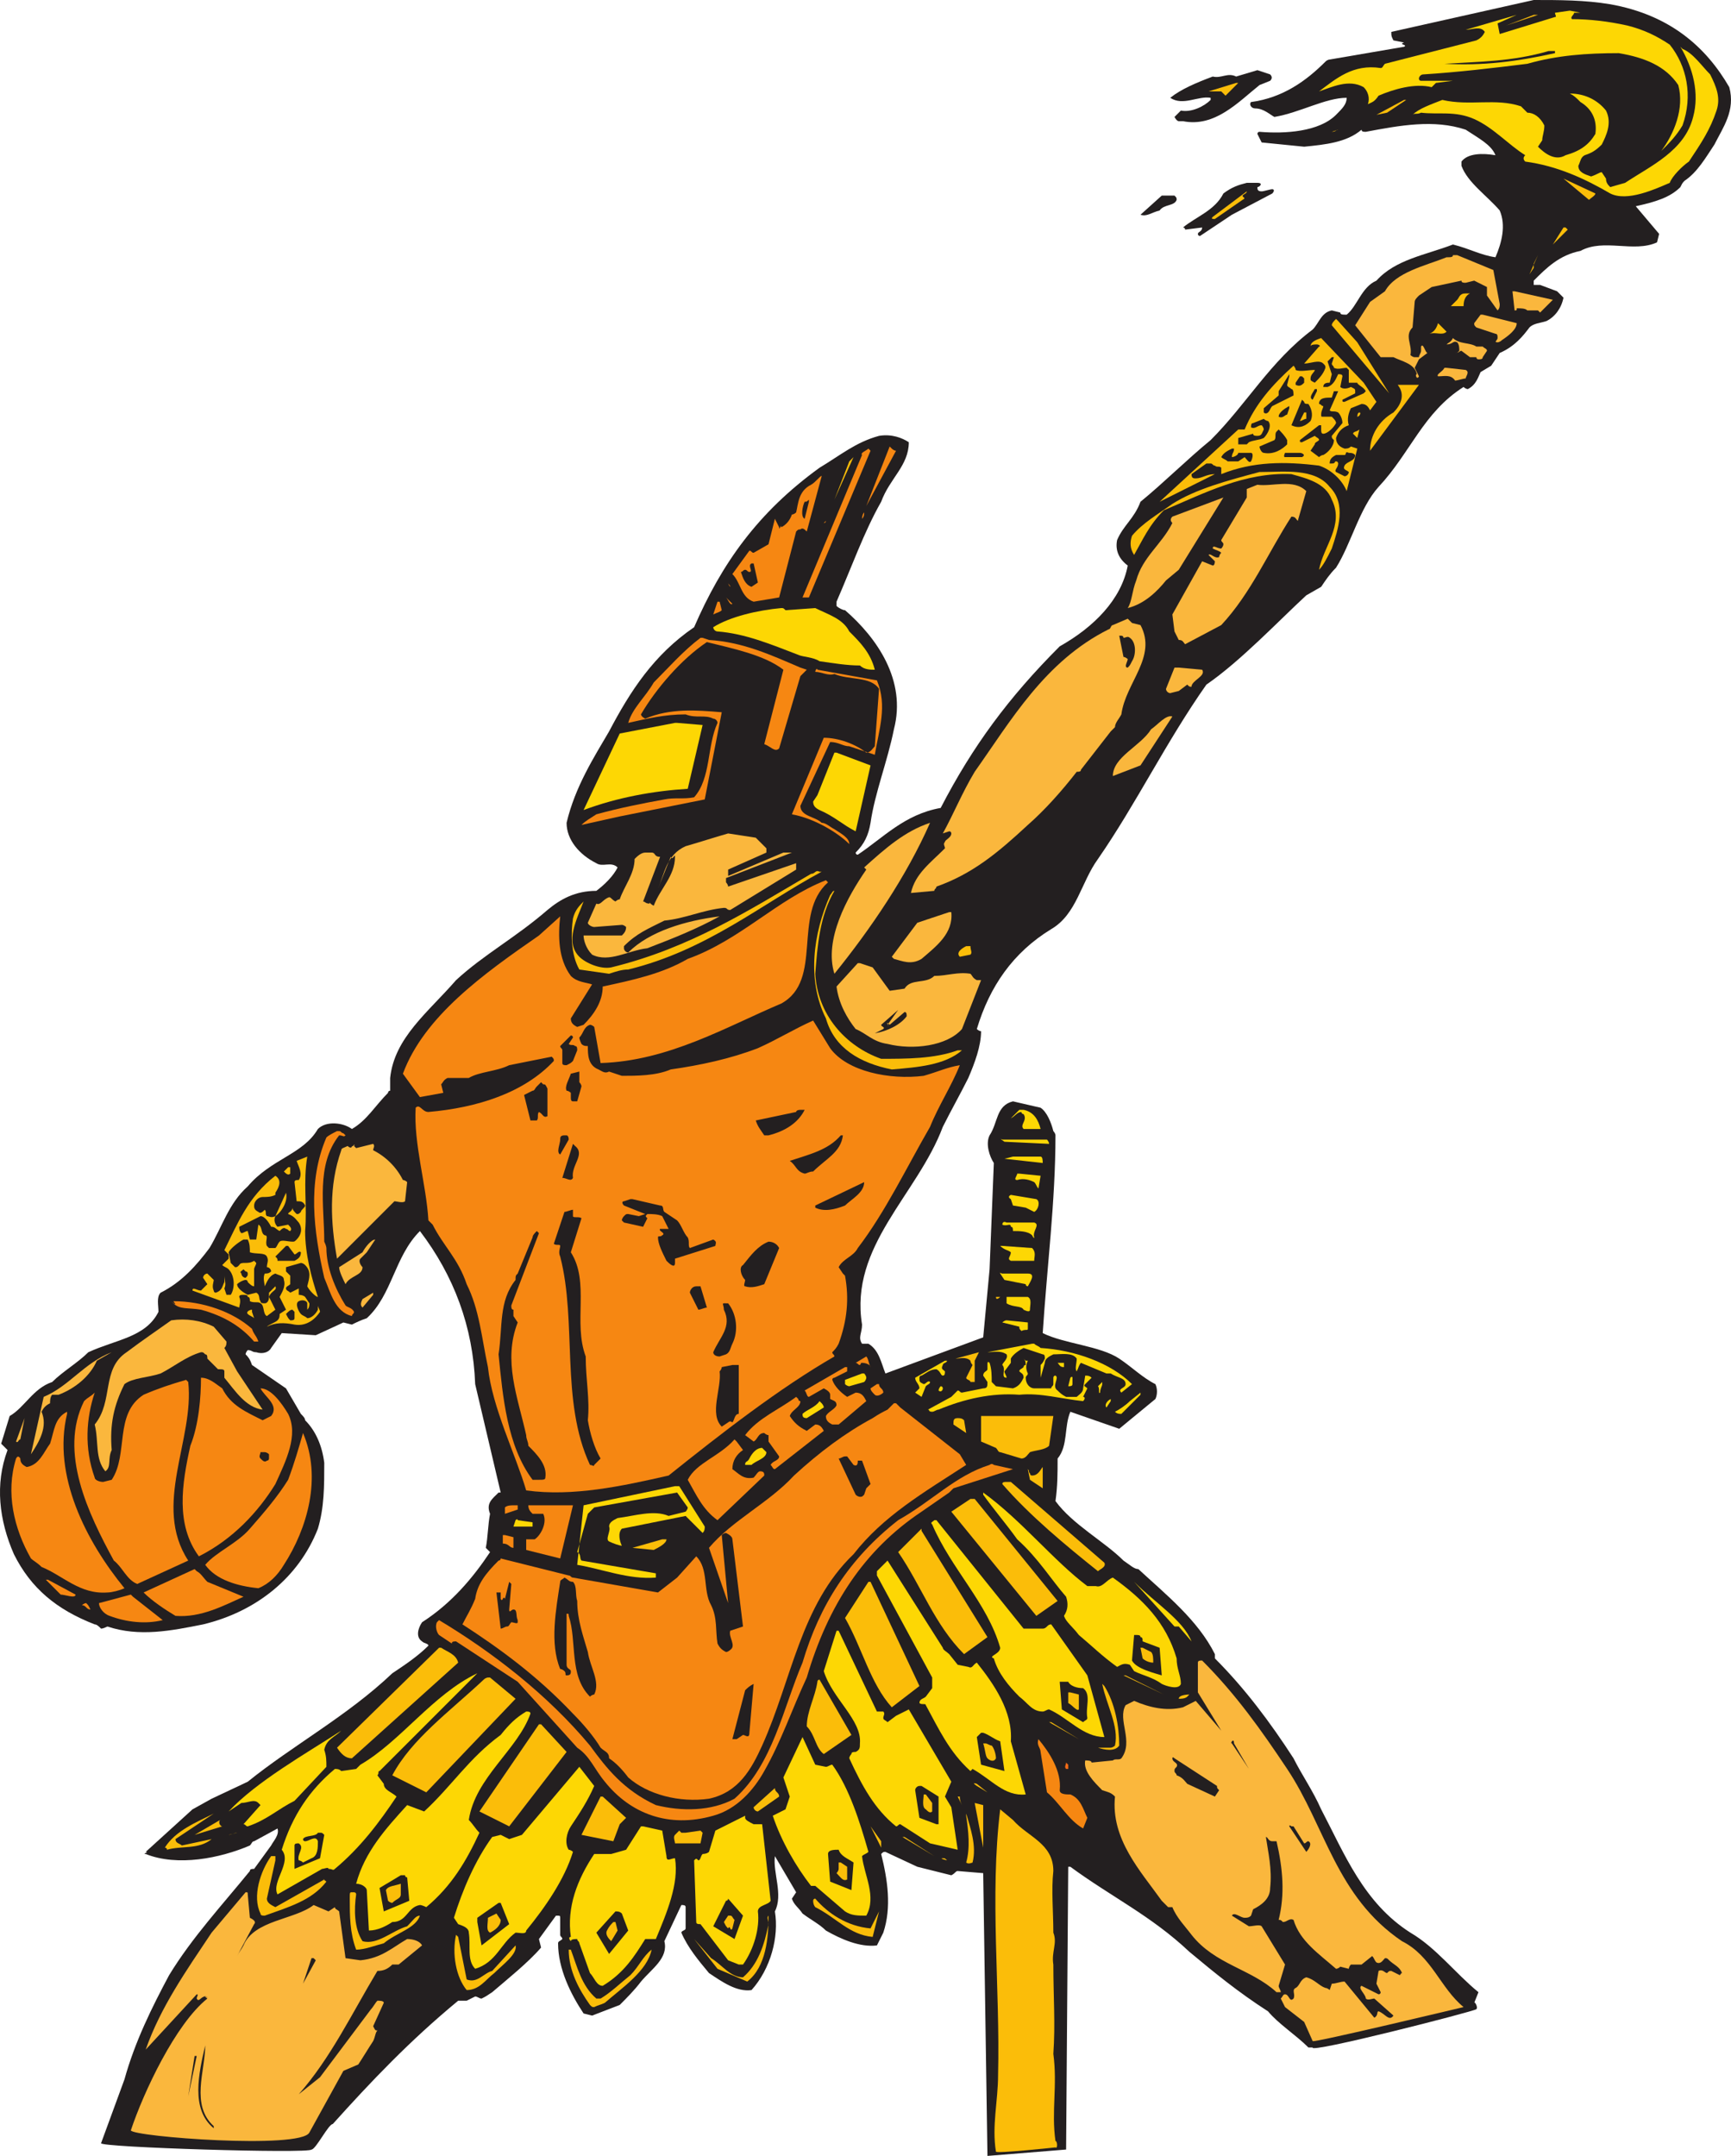 <svg xmlns="http://www.w3.org/2000/svg" width="610.773" height="760.5"><path fill="#231f20" fill-rule="evenodd" d="M137.665 380.25c1.5-14.25 13.5-23.25 23.25-34.5 9.75-9 21-15 32.25-24.75 4.5-3.75 9.75-6.75 17.25-6.75 3-2.25 6-5.25 7.5-8.25-2.25-2.25-5.25 0-7.5-1.5-6-3-10.5-8.25-10.5-14.25 3-12.75 9.75-23.25 15-32.25 7.5-14.25 15.75-27 30-36.75 9.75-22.5 22.5-40.5 44.25-56.25 7.5-4.5 12.75-9 21-11.25 4.5-.75 8.25.75 10.5 2.25 0 8.25-6.75 12.75-9.75 21-6 10.5-10.5 23.25-15.75 35.25v1.5c.75.75 2.25 1.5 3 1.5 11.25 9.75 21.75 24.75 17.25 42-2.25 11.25-6.75 22.5-8.25 33-.75 4.5-2.25 7.5-5.25 10.5 0 0 0 .75.75.75 9-6 16.5-14.25 29.25-16.5 11.25-21.75 24-39 42-57 12-6.75 21.75-16.5 24-28.5-3-2.25-4.5-5.25-3.75-9 2.25-5.25 6-7.5 8.25-13.5 8.25-6.75 16.5-15 24.75-21.75 12.75-12.75 21-27.75 36-39 2.25-2.25 3-6 6.75-6.75l3 .75c0 .75.75.75 2.25.75 3.75-3 5.25-9.75 10.5-12 6.75-7.5 17.25-9 27-12.75 6 1.5 9.75 3.75 15 4.5 2.25-5.25 3.75-11.25 1.5-16.5-4.5-5.25-11.25-9.75-13.5-15.75V57c2.25-3 7.5-3 12-2.25-1.5-3.75-6-6-10.5-9-11.25-3.75-23.25-1.5-35.25.75-.75 0-1.5 0-1.5-.75-5.25 4.5-12.75 5.25-20.25 6l-15-1.5-1.5-3s0-.75.75-.75c9 .75 21 0 27-6 2.25-2.25 3.75-3.75 3.75-6-7.5 0-16.5 5.25-25.5 6.75-1.5-.75-3.75-3-6.75-3-1.5 0-2.25-1.5-1.5-2.25 11.25-1.5 19.5-7.5 26.25-14.25.75-.75 1.5-.75 1.5-.75l26.25-4.5c1.5-.75-2.25-.75 0-1.5l-3.75-.75c-.75-1.5-.75-1.5-.75-3L541.165 0c9 0 18 0 27 1.5 21 3.75 33.75 15 42 29.25 2.25 8.25-2.25 14.25-5.25 20.25-3 4.5-6 9.75-10.5 12.75-.75.75-.75.75-1.5 2.25-3.75 3.75-9 5.25-15.75 6.75l8.25 9.75-.75 3c-8.25 3.75-18.75-1.5-27 3-7.5 1.5-12 6-16.5 10.5v1.5h2.25l6 2.25 2.25 2.25c-.75 3.75-3 6.75-6 8.25-2.25.75-4.5.75-6 2.25-2.25 3-5.25 6.75-10.5 9l-3 4.5-3.75 2.25c-.75 1.5-1.5 4.5-4.5 6 0 0-.75 0-1.5-.75-14.25 9-18.75 23.25-30 35.25-6.75 7.5-9.75 20.25-15 28.5-2.25 2.25-3.75 4.5-5.25 6.75l-5.25 3c-9.75 9-23.25 23.25-35.25 31.5-14.25 20.25-24.75 42-38.25 61.5-6 8.25-7.5 19.5-16.5 24.75-13.5 8.25-21.75 20.25-26.25 35.25 0 0 .75.75 1.5.75 0 5.25-2.25 11.25-4.5 16.5h-204m204 0c-3 6-6 11.25-9 17.25-9 24-33 42-28.5 69.75 0 3-1.5 4.5 0 6.75h2.25c3.75 2.25 4.5 6.75 6 10.5l34.5-12.75 2.25-24 1.5-37.5c-1.5-2.25-3-6.75-1.5-9.75 3-4.5 2.25-10.5 8.25-12l9.75 2.25c2.25 1.5 3.75 5.25 4.5 8.25 0 0 .75.75.75 1.5 0 23.25-3 46.5-4.5 69.75 7.5 3.75 20.25 4.5 27 9 4.5 3 8.25 6.75 12.75 9 .75 1.5.75 3.75 0 5.25l-12.75 10.5-17.25-6c-2.25 5.25-.75 12-4.5 16.5 0 5.25 0 9.75-.75 15 6 8.25 17.25 14.25 24 21 2.25 1.5 3.75 3 5.25 3 9.75 9 21 18 27 30v1.5c10.5 10.5 19.5 22.5 27.75 35.25 3 6 6.75 11.25 9.75 18 8.25 15.75 15 33 31.5 43.5 9 5.25 15.75 14.25 24 21l-1.5 3.75c0-.75 1.5 1.5.75 2.25s-59.25 15.75-57.75 13.5h-1.5c-4.5-4.5-10.5-8.25-14.25-12.75-10.5-6.75-18.75-13.5-27.75-21-13.5-12.75-27.75-19.5-42-30h-.75l-.75 99.75-27.75 2.25-1.5-99.75-9-.75c-.75 0-.75.75-2.25 1.5l-12-3-11.25-5.25c-.75 0-.75 0-1.5.75 2.25 9 3.75 18.75.75 27.75l-2.25 4.5c-6 .75-12.75-2.25-18-5.25-2.25-2.25-5.25-3.75-8.25-6-1.5-2.25-3-3-3.75-5.25l1.5-2.25-7.5-12.75c-.75 6 3 13.5 0 19.5 1.5 9-1.5 20.25-8.25 27.75-5.25.75-10.5-3-15-6-3.75-4.5-7.5-9-9.75-14.25 0-.75 1.5-.75 1.5-1.5v-7.5c0-.75-.75-.75-1.5-.75l-6 12.75c1.5 6-4.5 9.75-8.25 14.25-2.25 3-5.25 6-7.5 8.25l-9.75 3.75-3-.75c-4.5-6.75-9-15.75-9-24.75 0-.75.75-.75 1.5-1.5 0-.75-.75-.75-.75-1.5v-6c0-.75 0-.75-1.5-.75l-6 8.25.75 3c-4.5 5.25-12 11.25-17.25 15.75-2.25 1.5-2.25 1.5-3.75 2.25-.75 0-1.5-.75-2.25-.75l-3 1.5h-3c-17.25 14.25-30.75 28.5-44.25 43.5-1.5 0-6 9-7.5 9-.75 1.5-75-.75-74.25-2.25l8.25-22.5c3.75-13.5 9.75-25.5 15.75-36.75 8.25-13.5 18.75-24.75 28.5-36.75 0-.75.75-.75 1.5-.75l6-8.25c.75-1.5 3-3.75 2.25-6l-8.25 4.5c-.75 0-.75.75-1.5 1.5-10.5 4.5-25.5 7.5-36.75 3-1.5 0 1.5-.75 0-.75l16.5-15 6.75-3.75 12.75-6c15.75-12.75 35.25-23.25 51-38.25 4.5-3 9-6 12.75-9.75 0-.75-1.5-.75-2.25-1.5-2.25-1.5-1.5-4.5 0-6.75 10.5-6.75 18-15.75 24-24.75l-1.5-1.5c.75-3.75.75-8.25 1.5-12-1.5-3.75.75-5.25 3-7.5h.75l-9-38.25c-.75-20.25-7.5-38.25-19.5-54-9 9-9.75 22.5-18.75 30.75-2.25.75-3.75 1.5-5.25 2.25l-3-.75-9.75 4.5-12-.75-3.75 5.25c-.75 1.5-3 2.25-5.25 1.5-1.5 0-1.5-.75-3-.75 0 0-.75.75-.75 1.5.75.75 1.5 1.5 2.25 3.75l12 8.25 5.25 9c.75.75 1.5 1.5 1.5 2.25 3.75 3.75 6 9 6.75 15 0 8.25 0 15.75-2.25 23.25-6.75 17.25-21.75 29.25-40.5 33.75-11.25 2.25-22.5 4.5-33.75.75 0 0-1.5.75-2.25.75-.75-.75-1.5-1.5-2.25-1.5-13.5-5.25-22.5-12.75-28.5-24.75-5.25-12-6.75-24.75-2.25-36.75l-2.25-2.25 3-9.75c5.25-3 8.25-9.75 15-12 3.75-3.75 9-6.75 12.75-10.5 9.75-4.5 20.25-5.25 24.75-14.25 0-2.25-.75-5.25.75-6.75 7.5-3.75 12.75-9.75 17.25-15.75 4.5-7.5 6.75-15.75 13.5-21.75 8.25-9.75 19.5-11.25 24.75-20.25 3-3 9-2.25 12 0 5.25-3 8.25-8.25 12.75-12.75 0-.75.75-.75.75-.75v-4.5h204"/><path fill="#fab73d" fill-rule="evenodd" d="M516.415 708c-8.25-6.75-11.25-18-21.75-23.25-23.25-15.75-27-40.5-40.5-60.75-9-13.5-18-26.25-30-38.25-.75 0-1.5 0-1.5.75V597l8.25 13.5-9-10.5-4.5 2.25c-6 1.5-12 0-17.25-2.25l-3 1.5c-3 5.25 3 12.75-1.5 18.75-.75.75-2.25 0-3 .75l-7.5.75c0-.75-1.5-.75-2.25-.75-.75 3.75 3 7.5 6 10.5 2.25.75 3 .75 4.5 2.25-1.5 15 9 26.25 16.5 36.75l2.25 2.25h1.5c1.5 3.75 4.5 6.75 6.75 9.75 8.25 10.5 21 12 30 20.25h1.5c0-.75-.75-1.5-.75-2.25l2.25-7.5-8.25-13.5c-.75-.75-3 0-4.5 0l-6-3.75c.75-1.5 3 .75 4.5.75.75 0 1.5 0 2.25-.75l.75-2.25c3-1.5 6-3.75 6-7.5.75-6.75-.75-12.75-1.5-18 .75 0 .75 1.5 2.25 1.5h1.5c2.25 9.75 3 18.75.75 27.75.75 0 .75 0 1.5.75 1.5 0 2.25-1.5 3.75-.75 2.25 7.5 9 12 15 17.25 0 0 .75 0 1.5-.75l3 .75s0-.75.75-1.5h3.75l3.75-3c.75.75.75 1.5 1.5 2.25 1.5.75 2.25-.75 3-1.5.75 0 .75 0 1.5.75 1.5 1.5 3.75 2.25 4.5 4.5-1.5 2.25 1.5-2.25-.75.75l-3-1.5c-.75 0-.75 0-1.5.75-.75 0-1.5-1.5-3-.75l-.75 4.5 1.5 3s0 .75-.75.75l-6-3c-1.5.75 1.5 3 1.5 4.5.75.75 2.25 0 3 0l6.75 6c-1.5 2.25-3-.75-5.25-1.5-.75 0 0 1.5-1.5 2.25l-10.5-12.75c-1.5 0-3 .75-4.5.75l-.75 2.25s-.75-.75-1.5-.75c-2.25-.75-3.75-3-6.75-3.75-2.25.75-2.25 3-3.75 3.75s0 2.25-.75 3.75c-1.5 1.5-1.5-1.5-3-1.5-.75 0-.75.75-1.5 1.5l1.5 3 6.75 5.25 3 6.75c0 .75 53.25-12 53.25-12m-470.25 43.5c.75 2.25 60 6.75 63 .75l12-21.75 5.25-2.25c1.5-2.25 3.75-6 5.25-8.25.75-1.5.75-3 1.5-3.75-.75 0-.75 0-1.5-1.5l3.75-8.25c0-.75-1.5-.75-2.25-.75-.75.75-1.5 2.25-2.25 3l-18 24-7.5 6c11.25-12.75 18.75-28.5 27.75-43.5 2.25 0 3.75-.75 5.25-2.25h2.25l8.25-6.75c-.75-1.5-3-2.25-5.25-2.25-5.25 3-9 6.75-16.5 7.5l-5.25-.75-2.25-16.5c-.75-.75-1.5-.75-1.5-1.5l-2.25 1.5-5.25-2.25c-6.75 5.25-21 5.25-24.75 14.25-.75 1.5-1.5 2.25-2.25 3.75l6-11.25c.75-.75 0-1.5-1.5-2.25l-.75-8.25c0-.75 0-.75-.75-.75-3.75 4.5-8.25 9.75-12 14.25-9 13.5-18 26.25-23.25 41.25l18-19.5c.75 0 0 .75 0 1.5.75 1.5 1.5-.75 3-.75 3 1.5-2.25-1.5.75.75-11.25 9-22.5 33-27 46.5"/><path fill="#fbbd09" fill-rule="evenodd" d="M372.415 757.5c.75.75.75-2.25 0-2.25-1.5-10.5.75-19.5-.75-30.75.75-10.5 0-20.25 0-31.5-.75-4.5 1.5-7.5 0-11.25 0-7.5-.75-15 0-21.75 0-9.75-9-12-14.25-18l-4.5-3.75c-3.75 30.75 0 63-.75 93.75 0 9-2.25 18-.75 27 0 .75 21-1.5 21-1.5"/><path fill="#fdd704" fill-rule="evenodd" d="m553.915 3.75 3.75.75h-2.25c0 .75-1.5 1.5-.75 2.25 6 0 12.75.75 19.5 2.25 6 1.5 10.5 3.75 15 6.75 6 7.5 8.25 18 4.5 28.5-2.25 3.75-4.5 6-7.5 9 4.5-6 8.25-15 6-23.25-4.5-6.75-12-9.75-21-11.25-11.25 0-21.75.75-32.25 3.75-12 1.5-24.75 3-36.75 3.75-.75 0-1.5.75-1.5 1.5 0 0 0 .75.75.75h11.25l-6 .75-1.5 1.5c-6-1.5-13.5.75-18.75 3-1.5 2.25-2.25 2.25-3.75 3 .75-2.25 0-4.5-1.5-6-5.25-3-11.25 0-15.75 1.5 6-4.5 12-9.75 21.75-8.25.75 0 .75-.75 1.5-1.5l32.25-8.25c1.5-.75 2.25-1.5 3-3-1.5-2.25-4.5-.75-6.75-.75l18-5.25-6.75 3 .75 3.75 19.5-6c.75 0 0-.75 0-1.5l5.25-.75"/><path fill="#fbbd09" fill-rule="evenodd" d="M541.165 5.25h1.5L531.415 9l9.75-3.75"/><path fill="#fdd704" fill-rule="evenodd" d="M593.665 17.25c3.75 1.5 6.75 6 9.75 9 2.25 4.5 3.75 8.25 2.25 12.75-2.25 6.75-5.25 11.25-9.75 18-2.25 1.5-6 5.25-6.75 7.5-5.25 2.25-15 6.75-21 3.75-9-5.25-18.75-9.75-30-11.25-.75-.75-.75-1.5 0-2.25-6-3.75-11.25-9.75-18-12.75s-12.75-1.5-18.75-2.25c-1.5.75-2.25 0-3 .75 2.25-2.25 6.75-3.75 10.5-5.25 9.75 2.25 18.75-.75 27.75 2.25l2.25 2.25c2.25 0 4.5 1.5 6 4.5 0 2.25-.75 3.75-.75 5.25l-1.5 2.25c2.25 2.25 6 5.25 9.75 3 5.25-1.5 8.25-3.75 10.5-7.5.75-5.25-1.5-9-5.25-11.25-1.5-1.5-2.25-2.25-3.75-3 5.25 0 9.75 2.25 12.75 6 2.25 4.5 0 9-1.5 12-2.25 2.25-3.75 3-6 3.75-1.5.75-1.5 2.25-2.25 3.75 0 2.25 2.25 3 4.5 3.75 2.25-.75 3-1.5 3.75-1.5l1.5 2.25c0 1.5.75 2.25 1.5 3l5.25-1.5c9-6 21-11.25 24-23.25 2.25-8.25 0-17.25-4.5-24.75l.75.75"/><path fill="#231f20" fill-rule="evenodd" d="M546.415 18h2.25v.75c-13.5 3-25.5 4.5-39 3.75 12-.75 24-.75 36.75-4.5m-102.75 6.75 4.5 1.5c.75.75.75 1.5 0 2.25l-3.75 1.5c-7.5 6-15.75 15-27 12.75h-1.5c-.75 0-1.5-1.5-1.5-1.5l2.25-2.25c3.75.75 8.25-1.5 10.5-3.75v-.75c-4.5-.75-9.75 3-14.25 0 3.75-3 9-5.25 15-7.5 3 .75 5.25-1.5 8.25 0l7.5-2.25"/><path fill="#fbbd09" fill-rule="evenodd" d="m472.915 24.75-6.75 4.5 6.75-4.5m-36.75 4.5h.75l-4.5 4.5-1.5-1.5h-4.5l9.75-3m59.25 6h.75l-6.75 4.5-3.75.75 9.75-5.25m-23.25 10.5c-.75 0-.75.75-2.25.75l2.25-.75m79.5 17.25 11.25 5.25c0 .75-1.5 1.5-2.25 2.25l-9-7.5"/><path fill="#231f20" fill-rule="evenodd" d="M439.915 64.5h3.75c2.25 0 .75 1.5 0 1.5 0 .75 0 1.5 1.5 1.5.75 0 3-.75 3.75-.75s.75.75 0 1.5l-14.25 7.5-11.25 7.5s-.75 0-.75-.75 1.5-.75 1.5-2.25l-6 .75s0-.75-.75-.75c4.5-3.75 11.25-6 14.25-12 3-2.25 5.25-3 8.25-3.75"/><path fill="#fbbd09" fill-rule="evenodd" d="M439.915 67.5c0 .75-.75.75-1.5 1.5 0 .75 1.5.75 0 1.5l-9.75 6.75c-.75 0-1.5 0-.75-.75l12-9"/><path fill="#231f20" fill-rule="evenodd" d="M412.915 69h1.5c.75.75.75.75.75 1.5-.75 2.25-4.5 1.5-6 3.75-3 .75-4.5 2.25-6.75 1.5l7.5-6.75h3"/><path fill="#fbbd09" fill-rule="evenodd" d="m552.415 80.25.75.75-5.25 5.25 3.75-6h.75"/><path fill="#fab73d" fill-rule="evenodd" d="m514.165 90 12.75 5.25 2.25 12c0 .75 0 1.5-.75 2.25l-3.75-5.25v-3l-4.5-2.25-3 .75c-.75 0-1.5 0-1.5-.75l-10.5 2.25-4.5 3c-.75.75-1.5 1.5-1.5 2.25l-.75 9c-3 3 0 6-.75 9.75 0 0 .75.75 1.5.75h1.5c0-.75.75-1.5.75-2.25v-1.5c.75-1.5 1.5 2.25 2.25 2.25l-3 2.25-1.5 3 1.5 3c-.75 1.5-1.5-.75-.75-.75-.75-3.75-5.25-4.5-8.25-6h-4.5l-9-11.25 5.25-8.25 5.25-3.75c3.75-6.75 14.25-9 21.75-12 1.5 0 2.25 0 2.25-.75h1.5"/><path fill="#fbbd09" fill-rule="evenodd" d="m542.665 90-1.5 3v1.5l-1.5 2.25 3-6.75"/><path fill="#fab73d" fill-rule="evenodd" d="m534.415 102.75 13.5 3-4.5 4.5-.75-.75h-3.75c-.75-.75-2.25-.75-3.75-.75 0 .75 0 .75-.75.75l-.75-6.75h.75"/><path fill="#fbbd09" fill-rule="evenodd" d="M517.165 103.5h1.5c-1.5.75-2.25 2.25-2.25 4.5h-4.5l2.25-2.25c.75-.75.75-2.25 3-2.25"/><path fill="#fab73d" fill-rule="evenodd" d="m523.165 111 12 3c0 2.25-3 4.5-5.25 6-.75.75-1.5.75-1.5.75-1.5 0 0-.75 0-1.5s0-1.5-.75-1.5l-6.75-2.25c-.75-.75-.75-.75-.75-1.5l2.25-3h.75"/><path fill="#fbbd09" fill-rule="evenodd" d="m472.165 113.25 6.75 7.5 11.25 18-20.25-24c0-.75.75-1.5 1.5-2.25l.75.75m36 1.5 2.25 2.25c-1.5 1.5-3.75 0-6 .75 1.5-.75 2.25-1.5 3-3.75l.75.75"/><path fill="#fab73d" fill-rule="evenodd" d="M512.665 119.25c2.25 2.25 6 1.5 8.25 3h2.25c.75.75 1.5.75 1.5 1.5l-1.5 2.25c0 .75-.75.75-1.5.75s-.75-.75-.75-.75h-2.25l-3-2.25c-.75 0-.75.75-2.25.75.75 0 .75 0 1.5-.75 0-.75 0-2.25-.75-3-1.5-.75-1.5.75-3.75.75.75-.75 1.5-.75 2.25-2.25 0 0-1.5-1.5 0 0"/><path fill="#fbbd09" fill-rule="evenodd" d="m466.165 119.25 15 15.75 4.5 6.75-2.25 3c-.75-1.5-1.5-2.25-3-2.25l-3.75 1.5c-.75 1.5-1.5 3.75-.75 6-2.25.75-3.75 2.25-4.5 4.5 0 1.5.75 3 3 3.75.75 0 1.5 0 2.25-.75l2.25.75-3.75 15c-1.5-3.75-5.25-7.5-9.75-9-12-1.5-23.25-1.5-34.5 3V165c-.75-.75-1.5 0-2.25-.75-.75 0-.75-.75-1.5-.75h-1.5l-5.25 3.75c0 1.5.75 1.5 1.5 1.5 2.25 0 3.75-1.5 6.75-1.5l-19.5 9.75 27.75-25.5h2.25c3.75-9 9.75-15.75 17.25-22.5 0 0 .75.75.75 1.5 1.5.75 4.5 0 6.75 0 0 .75-1.5 1.5-1.5 3 0 .75 0 .75 1.5 1.5 1.5-1.5 3-3 3.75-5.25 0-.75 0-.75-.75-1.5-1.5-1.5-4.5 0-6.75 0l5.25-6c.75 0 0-.75-.75-.75s-2.25 0-2.25.75c0-1.5 1.5-2.25 3.75-3"/><path fill="#231f20" fill-rule="evenodd" d="M469.915 126h.75l-.75 2.25c0 .75.75.75.75 1.5 1.5.75 3 0 4.5 0l.75.75v4.5h3c0 .75 2.25 1.5 3 3l-.75.75-6.75 3c-.75 0-.75 0-.75-.75l4.5-2.25V138c0-.75 0-.75-1.5-1.5-1.5.75-3 .75-3.75 0l.75-3.75c0-.75-.75-.75-1.5-.75-.75 1.5-1.5 3.75-3.75 4.5h-1.5c0-1.5 1.5-1.5 2.25-1.5l.75-3-1.5-4.5 1.5-1.5"/><path fill="#fab73d" fill-rule="evenodd" d="m510.415 129.75 6.75.75c1.5.75 0 2.25 0 3-.75 0-3 .75-3.75.75-1.5-2.25-3.75-1.5-6-1.5-.75-.75 1.5-1.5 2.25-3h.75"/><path fill="#231f20" fill-rule="evenodd" d="m454.915 132.75-.75 3c0 .75.75.75 1.5 1.5.75 0 .75 1.5.75 2.25l-7.5 3.75c-.75.75-.75 1.5-1.5 2.25 0 0-.75.75-1.5 0V144l5.25-4.5V138l3.75-6v.75m4.5 0 .75.75v1.5c-.75.75-1.5 1.5-3 .75V135l1.5-2.25h.75"/><path fill="#fbbd09" fill-rule="evenodd" d="M493.915 135.75h6.75L483.415 159c0-5.25 3-10.5 8.25-13.5 2.25-2.25 4.5-6 1.5-9.75h.75"/><path fill="#231f20" fill-rule="evenodd" d="M464.665 137.25v.75l-1.5 3c-1.5-.75 0-2.25.75-3.75h.75m6 .75h1.5l-3 6.75c.75.75 1.5 0 3 .75.75.75 1.5 2.25 1.5 3.75l-3.75 4.5c0 .75 0 .75.75 1.5 0 2.25-2.25 4.5-3.75 5.25-.75 0-1.5.75-1.5.75l-3-2.25 1.5-2.25c0-.75.75-.75 1.5-1.5 0-.75-.75-.75-1.5-1.5l-4.5 2.25c-.75 0-.75 0-.75-.75l6.75-5.25h.75v1.5c0 .75 0 1.5.75 1.5 1.5 0 3.75-2.25 4.5-3.75 0-.75-.75-1.5-1.5-2.25h-3c-.75 0-.75 0-.75-.75 0-1.5.75-2.25.75-3-.75 0-.75-.75-1.5-.75 0-2.25 2.25-2.25 4.5-2.25l.75-2.25"/><path fill="#231f20" fill-rule="evenodd" d="M460.165 141.75c0 .75.75.75 1.5.75 1.5 2.25 1.5 4.5.75 6-1.5 1.5-3.75 3-6.75 1.5l3.75-9 .75.75m-5.25 1.5v.75l-.75 2.25c-.75 0-1.5 1.5-3 .75 0-1.5 2.25-3 3.75-3.75"/><path fill="#fbbd09" fill-rule="evenodd" d="M460.915 145.5v2.25c-.75 0-1.5.75-2.25.75l1.5-3h.75m18.75 0c.75 0 0 1.5-.75 1.5 0 0 0-1.5.75-1.5"/><path fill="#231f20" fill-rule="evenodd" d="M445.915 147.75s.75.75 1.5.75c1.5 1.5 0 4.5-1.5 6-1.5.75-3.75.75-5.25 1.5l-.75.75h-3v-2.25l5.25-1.5c0 .75.75.75 1.5.75 1.5 0 1.5-.75 2.25-2.25 0 0 0-.75-.75-1.5-1.5 0-2.25 1.5-3.75.75 0-.75 0-1.5.75-1.5l3.75-1.5"/><path fill="#fbbd09" fill-rule="evenodd" d="m479.665 151.5-.75 3-1.5-1.5c0-.75 1.5-.75 2.25-1.5"/><path fill="#231f20" fill-rule="evenodd" d="M451.165 151.5c.75.75 2.25 2.25 3 3.75v1.5c-1.5 1.5-4.5 3.75-8.25 3-.75 0-1.5-1.5-1.5-2.25l5.25-2.25c.75-.75 0-2.25.75-3l.75-.75"/><path fill="#f68712" fill-rule="evenodd" d="M314.665 158.25s.75.75 1.5.75l-10.5 19.5 8.25-21 .75.75m-7.5.75-21.75 51.75h-2.25l21-50.25c-.75-.75 1.5-1.5 2.25-2.25l.75.75"/><path fill="#231f20" fill-rule="evenodd" d="M434.665 158.25h.75c0 1.5-.75 1.5-.75 3 .75 0 2.25-.75 2.25-1.5h4.5c.75 0 .75 1.5 0 3-.75.75-1.5-.75-2.25-1.5l-2.25 1.5h-3.75c-.75-.75-1.5-.75-2.25-1.5.75-1.5 2.25-2.25 3.75-3m41.25 1.5c.75 0 1.5 0 2.25.75 0 2.25-3 2.25-3.75 3.75s.75 1.5 1.5 2.25c0 .75-.75 1.5-1.5 1.5l-3-1.5c-.75-.75.75-1.5.75-3 0 0 0-.75-.75-.75s0 .75-1.5.75h-.75c0-1.5.75-2.25 2.25-3h3c.75 0 0-1.5 1.5-.75m-22.5 0h5.25c.75 0 2.25.75.75 1.5h-6c-.75 0 0-1.5 0-1.5"/><path fill="#fbbd09" fill-rule="evenodd" d="m301.165 161.25-6.75 15 5.25-13.5zm0 0"/><path fill="#f68712" fill-rule="evenodd" d="m295.915 164.25-7.5 19.5 7.5-19.5"/><path fill="#fbbd09" fill-rule="evenodd" d="M445.165 166.5c7.5 0 18.75-1.5 24 5.25 6 6 3 15 .75 21.75-1.5 3-3 6-4.5 7.5 1.5-8.25 9-15.75 4.5-24.75-2.25-6-9-7.5-14.25-9-16.5-.75-30.75 6.75-45 12.75-5.25 5.25-7.5 10.5-10.5 15.75-1.5-2.25-1.5-4.5-.75-6.75 3.75-4.5 9-7.5 14.25-11.25 8.25-5.25 19.5-8.25 30.75-11.25h.75"/><path fill="#f68712" fill-rule="evenodd" d="m289.915 168-5.25 19.5c-.75-.75-1.5-1.5-2.25-.75-.75 0-.75 0-1.5.75l-6 23.25-9 1.5c-4.5-1.5-4.5-6.75-7.5-9.75l6-8.25c.75 0 .75.75 1.5.75l5.25-3 2.25-9 1.5 3c0 1.5.75-1.5.75 0 1.5-.75 3-2.25 3.75-4.5 0 0 .75 0 1.5-.75.75-3 .75-7.5 5.25-9.75 1.5-.75 3.75-3.75 3.75-3"/><path fill="#fab73d" fill-rule="evenodd" d="M443.665 171c5.25.75 12.75-2.25 17.25 2.25l-3 10.5c-.75-.75-.75-1.5-2.25-1.5-8.25 12.75-14.25 27-24.75 38.25l-12.75 6.75c-.75-.75-.75-1.5-2.25-1.5l-1.5-3-.75-6 10.5-18.75 3.75 1.5c.75 0 .75-1.5.75-1.5l-2.25-2.25c.75-.75 2.25 1.5 3.75.75 0 0 0-.75.75-1.5-.75-.75-1.5-.75-3-1.5 0-1.5 1.5 0 3 0 0 0 .75-.75.75-1.5s-.75-.75-.75-1.5l9-15v-3l3.75-1.5m-12 4.5-15.75 25.5-4.5 3.75c-3 3.75-7.5 8.25-13.5 9.75 1.5-2.25 1.5-6 3-9.75 2.25-8.25 9-12.75 12.75-20.25-.75-.75-.75-1.5 0-2.25l18-6.75"/><path fill="#231f20" fill-rule="evenodd" d="M285.415 176.25v.75l-1.5 6c-1.5-.75-.75-4.5 0-6 .75 0 .75 0 1.5-.75"/><path fill="#f68712" fill-rule="evenodd" d="M304.915 180.75c0 .75 0 1.5-.75 2.25 0 0 0-1.5.75-2.25m-13.5 3s0 .75-.75.75l.75-.75m-7.5 6.75-4.5 13.5 4.5-13.5"/><path fill="#231f20" fill-rule="evenodd" d="m265.915 198.75 1.5 6.75-2.25 1.5c-2.25-.75-3-3-3.75-5.25.75 0 .75-.75 1.5-.75s.75.75 1.5.75c1.5 0-.75-2.25.75-3h.75"/><path fill="#f68712" fill-rule="evenodd" d="M256.915 205.5c0 .75.75.75.75 1.5 0 0-.75-.75-.75-1.5m0 6 1.5 1.5c-.75.75-1.5-1.5-2.25-2.25l.75.75m-3 .75.75 3c-.75.75-1.5.75-3 1.5l1.5-4.5h.75"/><path fill="#fdd704" fill-rule="evenodd" d="M275.665 214.5c.75 0 .75 0 1.5.75l10.5-.75c4.5 2.25 9.75 3.75 12 8.25 3.75 3.75 7.5 7.5 9 13.5-1.5 0-3.75 0-5.25-1.5-4.5 0-9-.75-14.25-1.5-2.25-1.5-6-1.5-7.5-2.25-9.75-3.75-18.75-7.5-28.5-8.25-.75 0-1.5-.75-1.5-1.5 6-3.75 15.75-6 24-6.75"/><path fill="#fab73d" fill-rule="evenodd" d="m397.915 218.25 1.5 1.5 3 .75c6 11.25-5.25 20.25-6.75 31.5-.75 1.5-2.25 3-2.25 4.5l-1.5 1.5-10.5 13.5c0 .75-.75.75-1.5.75-5.25 6.75-11.25 13.5-17.25 18.75-10.5 9.75-19.5 17.25-32.25 21.75 0 .75-.75.75-.75 1.5l-8.25.75c1.5-6.75 6.75-10.5 12-15.75 0-.75-.75-1.5 0-2.25 0-.75 2.25-1.5 2.25-3 0 0 0-.75-.75-.75l-2.25.75c3.75-6.75 6.75-14.25 11.25-21.75 12.75-18 24.75-39 47.25-50.25.75 0 .75-1.5 1.5-1.5l5.25-2.25"/><path fill="#231f20" fill-rule="evenodd" d="M395.665 224.25s.75 0 .75.75c.75 0 1.5-.75 2.25 0 2.25 1.5 2.25 6 .75 8.25-.75 1.5-.75 1.5-1.5 2.25-1.5 0 0-2.25 0-3 0 0-.75-.75-1.5-.75l-1.5-7.5h.75"/><path fill="#f68712" fill-rule="evenodd" d="m247.915 225 2.25.75c12 .75 21.75 5.25 32.25 9.75l2.25.75-2.25 2.25-7.5 25.5c-1.5 1.5-3-.75-5.25-1.5l6.75-26.25c-6.75-5.25-18-7.5-27-9.75-9 6-18 16.5-23.25 25.5 0 0 0 .75 1.5 1.5 9-3.75 18-3 27-2.25l-6 30.75-30 6-13.5 3c1.5-1.5 3-2.25 5.25-3.75 8.25-2.25 15.75-3.75 24-5.25 3.75-.75 6.75 0 10.5-.75 6-6.75 4.5-18 8.25-26.25 0-.75-.75-1.5-1.5-1.5-3-1.5-6 0-9.75-1.5-7.5 0-13.5 1.5-20.25 3 1.5-5.25 6-9 9-14.25 5.25-5.25 10.5-11.25 16.5-15.75h.75"/><path fill="#fab73d" fill-rule="evenodd" d="m415.915 235.5 8.25.75c1.5 2.25-3.75 3.75-3.75 6-.75 0-.75 0-1.5-.75l-3 2.25-3 .75c-.75 0-1.5-.75-1.5-1.5l3-7.5h1.5"/><path fill="#f68712" fill-rule="evenodd" d="m288.415 236.25 21 3.75c3.75 9 .75 17.25-.75 26.25l-9-3c-2.25 0-3.75-1.5-6.75-1.5l-10.5 22.5c0 3.75 5.25 3.75 7.5 6 1.5 0 3 1.5 4.5 2.25 2.25 1.5 5.25 3 5.25 5.25-3.75-3.75-12-9-20.25-10.5l11.25-27c5.25 0 11.25 2.25 15 5.25 1.5 0 2.25-1.5 3-2.25l1.5-20.25c-3-4.5-10.5-3-15.75-5.25-2.25.75-4.5-.75-6.75-.75 0-.75.75-1.5.75-.75"/><path fill="#fab73d" fill-rule="evenodd" d="M413.665 252.75 402.415 270l-9.75 3.75c0-6.75 9.75-10.5 13.5-16.5 2.25-1.5 5.25-5.25 7.5-4.5"/><path fill="#fdd704" fill-rule="evenodd" d="m238.915 255 9 .75-5.25 22.5c-12 .75-24.75 3-36.75 7.5l12.75-27 19.5-3.75h.75m56.25 10.5 12 4.5-5.25 23.25c-4.5-2.25-7.5-5.25-12.75-7.5-1.5-.75-2.25-1.5-2.25-3l1.5-2.25 6-15h.75"/><path fill="#fab73d" fill-rule="evenodd" d="M328.165 290.25c-8.25 18.75-21 37.5-33.75 53.25-3.75-12 4.5-27 11.25-36.75l-.75-.75c7.5-6.75 14.25-12.75 23.25-15.75m-71.25 3.75 9.75 1.5 3.75 3.75v1.5l-13.5 6V309l19.5-8.25h3l-23.25 9v1.5s.75.75.75 1.5l24-8.25v2.25L257.665 321c-1.5 0-.75-.75-2.25-.75-7.5.75-13.5 3.75-21 4.5-6 3-9.75 4.5-14.25 9v.75c0 .75.75 1.5 1.5 1.5 7.5-7.5 20.25-11.25 32.25-12.75-8.25 4.5-15.75 7.5-25.5 11.25-6.75.75-13.5 5.25-19.5 2.25-2.25-2.25-3-5.25-3-6.75h13.5c.75-.75 1.5-1.5 1.5-3 0 0-.75-.75-1.5-.75l-9.75.75c-.75 0-2.25-.75-2.25-1.5l3-6.75c1.5.75 2.25-1.5 4.5-2.25.75 0 .75.75 2.25 1.5 0 0 .75-.75 1.5-.75 1.5-4.5 5.25-9 5.25-14.25.75-.75 2.25-2.25 3.75-2.25h2.25c1.5 0 .75 1.5 3 1.5l-6 15.75c.75 0 .75.75 2.25.75 0-.75 0 0 1.5.75 2.25-6 7.5-10.5 7.5-17.25 0-1.5-.75 1.5-1.5 0l-4.5 11.25c2.25-5.25 3-12 9.75-15 5.25-1.5 9.75-3 15-4.5"/><path fill="#fbbd09" fill-rule="evenodd" d="M289.165 307.5h.75c-21 11.25-40.5 27.75-68.25 34.5-2.25 0-4.5.75-6.75 1.5l-10.5-1.5c-3-5.25-3-12.75-2.25-18 .75-3 2.25-4.5 3.75-6-2.25 6-6.75 14.25-1.5 19.5 2.25 2.25 7.5 4.5 11.25 3.75 27.75-6.75 48.75-20.25 70.5-33 1.5 0 1.5-1.5 3-.75"/><path fill="#f68712" fill-rule="evenodd" d="m291.415 310.5.75.75c-12.75 11.25-1.5 34.5-16.5 42.75-19.5 8.25-39.75 20.25-63.75 21l-2.25-12.75s-.75-.75-1.5-.75c-2.25.75-2.25 3-3.75 4.5 0 .75.75 2.25.75 2.25.75.75 1.5.75 2.25.75 0 3 0 6.75 3.75 8.25 1.5.75 2.25 1.5 3.75.75l4.5 1.5c5.25 0 12 0 17.25-2.25 10.5-1.5 21-3.75 30.75-7.5 6.75-3 12.75-6.75 19.5-9.75l6 9.75c6 8.25 21 11.25 33 9.75 5.25-1.5 8.25-3 12.75-3.75-3 7.5-7.5 14.25-10.5 21.75-8.25 14.25-15.75 30-25.5 42.75-1.5 3-5.25 3.75-6.75 6.75l1.5 2.25.75.75c1.5 8.25.75 15.75-2.25 24-.75 1.5-1.5 2.25-2.25 3 0 .75.75.75.75 1.5-19.5 11.25-39.75 27-58.5 42-16.5 3.75-33.75 7.5-50.25 5.25-3.75-12.75-12-29.25-13.5-43.5-2.25-10.5-3-20.25-7.5-29.25-3-9-8.25-13.5-12-21l-1.5-1.5c-.75-12.75-5.25-27-4.5-39.75 1.5-1.5 2.25 1.5 4.5 1.5 17.25-1.5 33.75-6.75 44.25-18 0-.75 0-.75-.75-1.5l-15 3c-4.5 2.25-10.5 2.25-14.25 4.5h-7.5c-1.5.75-1.5 1.5-2.25 2.25l.75 3-8.25 1.5-6-8.25c7.5-20.25 28.5-35.25 48-48.75l7.5-6.75c-.75 6.75-.75 15 3.75 21 2.25 2.25 5.25 2.25 7.5 3l-7.5 12c0 1.5.75 2.25 2.25 3l2.25-.75c3.75-3.75 6.75-8.25 6.75-13.5 10.5-2.25 21-4.5 30-9.75 18.75-6.75 31.5-21 48.75-27.75"/><path fill="#fbbd09" fill-rule="evenodd" d="M294.415 314.25c-5.25 9-6 19.5-6.75 29.25.75 14.25 10.5 25.5 23.25 30 9 0 18.75 0 27-3h1.5c-6 5.25-15.75 6-24.75 6.75-11.25-2.25-20.25-7.5-23.25-18-6.75-13.5-4.5-30 1.5-43.5.75-.75.75-1.5 1.5-1.5"/><path fill="#fab73d" fill-rule="evenodd" d="M334.915 321.75h.75c.75 7.5-5.25 12-10.5 16.5-3.75 2.25-6.75.75-9.75 0l-.75-.75 9-12 11.25-3.75"/><path fill="#fbbd09" fill-rule="evenodd" d="M341.665 333.75h.75c0 1.5.75 2.25 0 3l-3.75.75c-1.5-1.5.75-3 2.25-3.75h.75"/><path fill="#fab73d" fill-rule="evenodd" d="m303.415 339.75 4.5 1.5 6 8.25 5.25-.75c2.25-3.75 7.5-1.5 10.5-4.5 4.5 0 8.25-1.5 12.75-.75.75.75.75 1.5 2.25 2.25h1.5l-6.75 17.25c-5.25 6-17.25 7.5-26.25 5.25-5.25-.75-7.5-3.75-11.25-5.25-3-3.75-6-9-6.75-15l7.5-8.25h.75"/><path fill="#231f20" fill-rule="evenodd" d="m316.915 356.25-3.75 5.25c1.5 2.25-1.5-2.25.75 0l5.25-4.5c.75 0 .75.75.75 1.5-2.25 3-6.75 5.25-11.25 6l3-1.5c.75-.75-.75-.75-.75-1.5l6-5.25m-115.5 9s.75 0 .75.75l-1.5 2.25c.75.75 1.5 0 2.25.75.75 0 .75.75.75 1.5l-1.5 3.75c-.75.75-.75.75-2.25 1.5-.75 0-1.5 0-1.5-.75v-4.5c0-.75-.75-.75-.75-1.5l3.75-3.75m3 13.5v3s.75.75.75 1.5l-1.5 5.25h-1.5c-.75 0-.75-.75-.75-1.5v-1.5s-.75-.75-1.5-.75c-.75-1.5.75-3.75 1.5-6l3-.75v.75m-12.75 3.75c.75 0 .75 0 1.5 1.5v9.75c-1.5.75-1.5-.75-3-1.5-.75.75 0 2.25-.75 3h-2.25l-2.25-9 3-1.5c.75 0 .75-.75 1.5-1.5l1.5-1.5.75.75m90.75 9h1.5c-2.25 4.5-6.75 7.5-12.75 9h-1.5c-1.5-2.25-2.25-3-3-5.25l14.25-3s0-.75 1.5-.75"/><path fill="#fdd704" fill-rule="evenodd" d="M360.415 391.5h.75c3.75.75 5.25 3.75 6 6.75h-6c-1.5-1.5 1.5-3 0-5.25 0 0-.75 0-.75-.75-1.5 0-2.25 1.5-3.75 2.25l3-3h.75"/><path fill="#f68712" fill-rule="evenodd" d="M119.665 399c.75 0 .75.75 1.5.75l.75.75c-.75.75-.75 0-2.25 0-8.25 10.5-5.25 24.75-5.25 37.5.75 1.5.75 2.25.75 2.25 0 6.75 3 14.25 6.75 20.25.75.75 2.25.75 3 2.25 0 .75-.75.75-.75 1.5-6-1.5-7.5-8.25-9.75-13.5-3.75-16.5-6-33.75.75-49.5.75-.75 2.25-1.5 3.75-2.25h.75"/><path fill="#231f20" fill-rule="evenodd" d="M199.915 400.5s.75 0 .75 1.5l-3 5.25c-1.5-.75 0-3.75 0-5.25 0-.75 0-1.5 1.5-1.5h.75m97.5 0c-.75 6-6 8.25-10.5 12.75-1.5 0-2.25.75-3 .75-3-.75-3-3-5.25-4.5 6.75-2.25 13.5-3.75 18-9h.75"/><path fill="#fdd704" fill-rule="evenodd" d="M353.665 402h15.75s.75.75.75 1.5l-15.75-.75s-2.25-1.5-.75-.75"/><path fill="#fab73d" fill-rule="evenodd" d="m124.915 404.25.75.75 6-1.5c.75.75 0 1.5 0 2.25 4.5 2.25 8.25 6 10.5 10.5 0 0 .75 0 1.5.75l-.75 6.75c-.75.75-3 0-3.75 0L118.915 444c-2.25-12.75-3-25.5 1.5-38.25 0-.75.75-.75 2.25-1.5.75.75 1.5.75 1.5 0 0 .75 1.5-1.5.75 0"/><path fill="#231f20" fill-rule="evenodd" d="M202.915 404.25c3.75 3-1.5 6.75-.75 11.25-.75 1.5-2.25 0-3.75 0l3.75-12 .75.75"/><path fill="#fbbd09" fill-rule="evenodd" d="M108.415 408c-1.5 9 0 17.25-.75 26.25 0 8.25 2.25 16.5 4.5 23.25-.75 0-3-2.25-3.75-3.75.75-3 1.5-5.25-.75-7.5-.75-.75-1.5-.75-1.5-.75l-5.25 1.5v1.5l1.5 1.5v3c-.75.75-1.5.75-1.5 1.5s.75.75 1.5 1.5l3-1.5v2.25s1.5 0 2.25.75l1.5 2.25c0 .75 0 1.5-.75 2.25v-2.25c0-.75-1.5-1.5-3-.75s0 3.75.75 4.5 1.5.75 2.25 1.5c1.5 0 3-1.5 3.75-3v-1.5c0 .75.75 1.5.75 2.25-1.5 2.25-4.5 5.25-9 4.5-3.75-.75-6.75-.75-9.75.75.75-.75 3-1.5 3.75-2.25s.75-1.5.75-2.25l2.25-1.5-2.25-4.5c.75-1.5 2.25-3.75 1.5-6 0-1.5-1.5-1.5-3-2.25-2.25.75-3 3-3.75 4.5 0-.75-.75-3 0-4.5.75 0 1.5 0 2.25-.75 0-.75-.75-1.5-1.5-1.5 0-1.5.75-2.25 0-3.75s-3.75-.75-6-1.5c0-1.5 0-3-.75-4.5h-1.5c-1.5.75-4.5 3-5.25 4.5l.75 3.75 1.5 1.5c.75 0 .75 0 1.5-.75.75-1.5 3 0 5.25-1.5l.75.75c0 .75-.75 1.5-.75 2.25v6c-.75 0-1.5-.75-2.25-1.5 0 0 0-.75-.75-.75s-2.25.75-3 1.5c0 1.5 2.25 3 3.75 3.75l3-.75c1.5.75.75 2.25 1.5 3 0 .75.75.75 1.5.75s1.5-.75 1.5-2.25V456l2.25-2.25c.75 1.5-1.5 1.5-2.25 3.75l2.25 4.5-3 2.25c-1.5-.75-.75-3.75-2.25-4.5-.75-.75-2.25 0-3.75-.75 0-.75 0-1.5-.75-1.5 0-.75-.75-.75-1.5-.75s-1.5 0-1.5.75c.75 1.5 0 3 0 3.75l-16.5-6c0-1.5 1.5 0 3 0l2.25-2.25-1.5-2.25c0-.75.75-1.5 1.5-1.5l2.25 2.25c0 .75-.75 2.25 0 3.75 0 0 0 .75.75.75 2.25-.75 2.25-2.25 3-3.75V450c0 1.5.75 3 0 4.5l.75 2.25h1.5c1.5-2.25 1.5-6.75-.75-9-.75-.75-1.5-.75-2.25-1.5l2.25-2.25v-1.5l-1.5-1.5c4.5-9 8.25-18.75 18-26.25 2.25 1.5 1.5 3.75 0 6v.75c-1.5.75-3 .75-4.5.75s-3 1.5-3 3c0 .75 0 1.5 1.5 2.25.75.75 1.5 0 2.25-.75.75.75 0 1.5.75 2.25.75 0 1.5.75 3 0l3.75-8.25c.75 3-1.5 6.75-3.75 8.25-.75 1.5 0 3 .75 3.75l3.75-.75c.75.75 1.5 1.5.75 2.25-.75 0-.75-.75-1.5-.75-.75-.75-1.5 0-2.25.75-1.5-.75-1.5-1.5-3-1.5-.75-1.5-2.25-3.75-3.75-3.75l-7.5 3.75c0 .75 0 1.5.75 2.25.75 0 1.5-.75 2.25-.75l.75 3h2.25l.75-5.25c1.5.75.75 3 2.25 3.75 1.5 0 0 2.25.75 3.75l.75.75h2.25c.75-.75.75-1.5 1.5-2.25s3 0 4.5 0c.75 0 .75 0 1.5-.75 1.5-1.5 2.25-3.75.75-6-.75-.75-1.5-2.25-3.75-3 0-.75 1.5-.75 1.5-2.25 0 .75.75 1.5 1.5 2.25.75 0 .75 0 1.5-.75 0-.75 1.5-1.5 1.5-2.25-.75-1.5-1.5-1.5-3-1.5l-.75-6.75c0-.75.75-.75 1.5-.75 1.5-2.25 0-4.5-.75-6.75l3.75-1.5"/><path fill="#fdd704" fill-rule="evenodd" d="M357.415 408h9.75c.75 0 .75 1.5.75 2.25l-13.5-1.5 3-.75"/><path fill="#fbbd09" fill-rule="evenodd" d="M102.415 411.75V414c-.75.75-1.5 0-2.25-.75l1.5-1.5h.75"/><path fill="#fdd704" fill-rule="evenodd" d="m359.665 414 7.5.75-.75 4.5c-.75-.75-.75-1.5-1.5-2.25-1.5-.75-3.75-1.5-6-.75-1.5 0 0-1.5 0-2.25h.75"/><path fill="#231f20" fill-rule="evenodd" d="M304.915 417c0 3.75-4.5 6-6.75 8.25-3.75 1.5-7.5 2.25-10.5.75v-.75l17.25-8.25"/><path fill="#fdd704" fill-rule="evenodd" d="m356.665 421.5 9 1.5c1.5.75.75 3.75-.75 4.5l-3-1.5-4.5-.75-.75-2.25s-1.5-.75 0-1.5"/><path fill="#231f20" fill-rule="evenodd" d="m223.165 423 9.75 2.25c1.5 0 .75 1.5 1.5 2.25l4.5 3c1.5 1.5 2.25 4.5 3.75 6 .75 1.5 0 3 .75 3.75l8.25-3c1.5.75.75 1.5.75 2.25l-14.25 4.5v1.5c0 2.25-2.25 0-3-.75-1.5-3-3-6-3-8.25 0-.75.75 0 1.5-.75 1.5-.75-1.5-1.5-.75-2.25h3l-2.25-4.5c-1.5-.75-3.75-.75-5.25-.75-.75.75-.75.75 0 1.5l-1.5 3-6.75-1.5-.75-.75c0-.75.75-1.5.75-1.5.75-.75.75-.75 1.5-.75l3.75.75 2.25-.75-7.5-3c-.75-.75-.75-1.5 0-1.5l2.25-.75h.75m-21 3.75V429c0 .75 2.25 0 3 .75l-3.75 12c6.75 10.5.75 24.75 5.25 36.75 0 8.25 1.5 15 .75 22.5.75 4.5 2.25 9.75 4.5 13.5l-2.25 2.25c0 .75-.75 0-1.5 0-10.5-22.5-4.5-50.25-10.5-73.5-.75-1.5 0-3 0-3.75s-1.5 0-2.25-.75l3.75-11.25c.75 0 2.25-.75 3-.75"/><path fill="#fdd704" fill-rule="evenodd" d="M355.165 431.25h9.75c2.25.75-.75 3 0 5.25 0 .75-.75-.75-.75-.75-1.5-1.5-4.5-1.5-6.75-1.5 0-.75 0-1.5-.75-1.5 0-1.5-1.5 0-3-.75 0 0 0-1.5 1.5-.75"/><path fill="#231f20" fill-rule="evenodd" d="m190.165 435-9.75 25.5c0 .75 0 1.5.75 1.5v2.25l1.5 2.25c-5.25 13.5 0 26.25 3 39.75 0 1.5.75 2.25.75 3.75 3 3 6.75 6.75 6 11.25 0 .75-.75.75-2.25.75h-2.25c-9-12-10.5-29.25-12-44.25 1.5-9.75 0-18.75 6-26.25 0-1.5 0-1.5.75-2.25l5.25-12.75c0-.75.75-1.5 1.5-2.25l.75.75"/><path fill="#fab73d" fill-rule="evenodd" d="m132.415 437.25-3 4.5-2.25 2.25c-.75.75 0 2.25.75 3 0 3-4.5 3-6 6-.75-1.5-2.25-4.5-2.25-6l8.25-5.25c.75-1.5 3-4.5 4.5-4.5"/><path fill="#231f20" fill-rule="evenodd" d="M271.165 438c1.5 0 3 .75 3.75 2.25l-5.25 12.75c-2.25.75-4.5 1.5-6.75.75-.75 0 0-1.5 0-2.25-1.5-1.5-2.25-4.5-.75-5.25 3-3.75 5.25-6.75 9-8.25m-170.25 1.5h.75l2.25 3c.75 0 1.5-1.5 2.25-.75 0 1.5-.75 2.25-2.25 3h-6c0-.75 0-.75-.75-1.5l3.75-3.75"/><path fill="#fdd704" fill-rule="evenodd" d="m353.665 439.5 10.5.75c1.5 1.5.75 3 .75 4.5h-8.25c-1.5-.75 0-1.5 0-3-.75-.75-2.25-.75-3.75-2.25h.75"/><path fill="#231f20" fill-rule="evenodd" d="M86.665 448.5s.75 0 .75.75 0 .75-.75 1.5c-.75 0-1.5-.75-1.5-1.5-.75-.75 0-.75.75-1.5l.75.75"/><path fill="#fdd704" fill-rule="evenodd" d="M353.665 449.25h9c3 0 .75 3 0 4.5 0 0-.75 0-.75-.75l-7.5-1.5-1.5-2.25c0-.75 0 0 .75 0"/><path fill="#231f20" fill-rule="evenodd" d="M246.415 453.75h.75l2.25 7.5c-.75 0-2.25.75-3 .75l-3-6c0-.75.75-2.25 2.25-2.25h.75"/><path fill="#fab73d" fill-rule="evenodd" d="m131.665 456.75-3.75 4.5c-.75-.75-.75-1.5 0-3l3.75-2.25v.75"/><path fill="#fbbd09" fill-rule="evenodd" d="M352.165 457.5h.75s-1.5 1.5-1.5 0h.75"/><path fill="#fdd704" fill-rule="evenodd" d="M355.915 457.5h6.75c1.5.75.75 3 .75 4.5 0 .75-.75.75-2.25 0-.75-1.5-3.75-.75-6-2.25v-2.25h.75"/><path fill="#f68712" fill-rule="evenodd" d="M61.165 459c10.5 0 21 3.75 27.75 9.75.75 2.25 1.5 2.25 2.25 4.5h-1.5c-4.5-5.25-10.5-9-18.75-11.25-4.5-.75-7.5 0-9.75-2.25s2.25 2.25 0-.75"/><path fill="#231f20" fill-rule="evenodd" d="M256.165 459.75h.75c3 3.75 3.75 9.75 1.5 14.25-.75 1.5-.75 3-2.25 3.75l-2.25.75c-1.5 0-2.25-.75-2.25-1.5 2.25-5.25 6.75-9 3.75-15 0-1.5-.75-2.25 0-2.25h.75"/><path fill="#fbbd09" fill-rule="evenodd" d="M88.915 462v.75l.75 2.25c-.75-.75-1.5-.75-2.25-1.5s.75-1.5 1.5-1.5"/><path fill="#231f20" fill-rule="evenodd" d="m103.165 462 .75.75V465c0 .75-.75.75-1.5.75-.75-.75-.75-.75-1.5-2.25.75-.75 1.5-1.5 2.25-1.5"/><path fill="#fab73d" fill-rule="evenodd" d="M60.415 465.75c5.25-.75 10.5 0 15 2.25l4.5 5.25c0 .75 0 1.5-.75 2.25l4.5 8.25 9 13.5c-6-.75-9.75-6.75-13.5-11.25v-2.25c0-.75-.75-.75-2.25-.75l-3.75-3.75c0-.75 0-1.5-.75-1.5-.75-.75-.75-.75-1.5-.75-5.25 1.5-9.75 5.25-14.25 7.5-4.5 1.5-9.75 1.5-12.75 3.75-3.75 7.5-5.25 14.25-4.5 23.25-1.5 3 0 6-2.25 7.5-3.75-4.5-2.25-10.5-3.75-16.5 6.75-8.25 2.25-19.5 11.25-25.5 6-4.5 10.5-7.5 15.75-11.25"/><path fill="#fdd704" fill-rule="evenodd" d="m355.165 465.75 7.5.75v2.25c0 .75-.75 0-2.25.75-.75-.75-.75-.75-.75-1.5l-6-1.5s.75-.75 1.5-.75m9 8.25h.75c.75.75 1.5.75 2.25 1.5 12 .75 24.75 5.25 32.25 12.75l-3.75 3c-1.5-1.5 1.5-1.5 1.5-3 0-2.25-3-2.25-5.25-3.75h-1.5l-9-3.75c-.75.75-.75 1.5-1.5 3-.75-.75 0-3 0-4.5-1.5-2.25-5.25-1.5-8.25-1.5-1.5.75-3 1.5-3 3l-1.5 5.25v-4.5c.75-.75.75-.75 1.5-2.25 0-.75 0-1.5-.75-1.5l-6.75-2.25c-1.5.75-3.75 2.25-4.5 3.75v1.5l-2.25 3c0 .75.75 1.5.75 2.25-2.25 0 0-3-1.5-4.5 0-.75 2.25-2.25 1.5-3.75-2.25-1.5-4.5-.75-6.75-.75l15.75-3"/><path fill="#fab73d" fill-rule="evenodd" d="m39.415 477-5.25 3c-2.25 5.25-7.5 9.75-13.5 12h-2.25c-.75.75-.75 2.25-.75 3-1.5.75-2.25 1.5-3 3 2.25 5.25-.75 10.5-3.75 15l4.5-20.25c9-3.75 14.25-12 24-15.75"/><path fill="#fbbd09" fill-rule="evenodd" d="m345.415 477-1.5 3v7.5h-1.5c0-.75-1.5-.75-1.5-1.5l2.25-4.5s-.75-.75-.75-1.5c-1.5-1.5-3.75-.75-5.25-.75l8.25-2.25"/><path fill="#f68712" fill-rule="evenodd" d="M305.665 478.5c.75.75.75 2.25 1.5 3.75 0-.75-1.5-1.5-3-1.5-.75 0 0 0-.75.75-.75 0-.75-.75-1.5-.75l3.75-2.25"/><path fill="#fdd704" fill-rule="evenodd" d="M361.915 480h.75c-.75 1.5-.75 3 0 4.5 0 .75-.75.75-.75 1.5 0 2.25 1.5 3.75 3 3.75h6c0-.75.75-.75.75-1.5V486s0-.75.75-.75c1.5.75-1.5 3.75.75 5.25.75.75 1.5 1.5 3 2.25h3.75c.75-.75 2.25-1.5 2.25-3l.75-4.5c.75 0 1.5 0 2.25.75l-2.25 2.25c-.75.75 0 .75.75 1.5l-1.5 3c.75 0 .75.75 0 1.5-7.5-.75-15-3-22.5-2.25-9.75-.75-19.5 1.5-28.5 5.25-.75 0-1.5.75-2.25.75-1.5 0-.75-.75-1.5-.75l8.25-4.5 2.25-2.25c.75 0 .75.75 1.5.75l7.5-1.5c1.5 0 1.5-.75 1.5-2.25l-1.5-2.25c0-1.5 1.5-1.5 1.5-2.25v-1.5c0-.75 0-1.5.75-.75.75 2.25.75 4.5.75 6.75l1.5 1.5 6 .75c2.25-.75 3-2.25 3.75-3.75 0-1.5-.75-1.5-1.5-2.25 0-.75.75-.75 1.5-1.5 0 0 0-.75.75-.75 0-.75 0-1.5-.75-2.25l.75.75m-28.5 0h.75c0 .75-1.5.75-1.5 1.5-.75 1.5 0 1.5.75 2.25 0 .75 0 1.5-.75 1.5s-.75-1.5-2.25-2.25c-2.25 0-3.75 1.5-5.25 2.25-.75 0-.75.75-.75.75 0 1.5 0 1.5 1.5 2.25.75 0 1.5-1.5 2.25-.75 0 .75-.75.75-1.5 1.5l-1.5 3.75-2.25-1.5 1.5-1.5c0-1.5-1.5-2.25-1.5-3.75l10.5-6m40.5.75h1.5v1.5c-1.5 0-1.5-.75-2.25-1.5h.75"/><path fill="#231f20" fill-rule="evenodd" d="M258.415 481.5h2.25v17.25c-1.5 0-1.5 2.25-2.25 3 0 0-.75-.75-1.5 0l-2.25 1.5c-4.5-4.5 0-13.5-.75-19.5.75-.75.75-1.5.75-1.5l3.75-.75"/><path fill="#f68712" fill-rule="evenodd" d="M298.915 482.25v1.5l-4.5 2.25s-.75 0-.75.75c.75 2.25 3 4.5 5.25 6l3-1.5c2.25 0 3 1.5 3.75 3l-9.75 8.25h-2.25c-1.5-.75-2.25-1.5-2.25-3 .75-1.5 3-2.25 3.75-3.75 0-1.5-.75-1.5-2.25-2.25V492c0-.75-.75-1.5-2.25-2.25l-5.25 3c-.75 0-.75-1.5-1.5-2.25l14.25-8.25h.75"/><path fill="#fdd704" fill-rule="evenodd" d="M304.165 484.5h.75s.75.75.75 1.5c0 0 0 .75-.75 1.5l-5.25 1.5s-.75 0-1.5-.75v-1.5l6-2.25"/><path fill="#f68712" fill-rule="evenodd" d="M70.915 486c3 0 5.25 2.25 7.5 3.75 3 6 8.25 8.25 14.25 11.25l3-1.5c3-3.75-2.25-6.75-3.75-9.75 3.75 0 7.5 5.25 9.75 9 3.75 7.5-.75 16.5-4.5 24.75-6 9.75-15 19.5-27 25.5-8.25-11.25-6-25.5-3-39 3-7.5 3.75-17.25 3.75-24"/><path fill="#fdd704" fill-rule="evenodd" d="M378.415 486v2.25c0 .75-.75.75-1.5.75l.75-3c.75-.75.75 0 .75 0"/><path fill="#f68712" fill-rule="evenodd" d="m65.665 486.75.75.75c2.25 20.25-12.75 43.5 0 63l-18 8.25c-3.75-1.5-5.25-6-8.25-8.25-9-16.5-19.5-38.25-10.5-56.25 1.5-1.5 2.25-1.5 3.75-3-3 9-3.75 19.5 0 30 0 .75 1.5 1.5 3 1.5l3-.75c6-9 .75-23.25 11.25-30 5.25-2.25 9.75-3.75 15-5.25m244.5 1.5c0 1.5 1.5 1.5 1.5 3-.75.75-2.25 1.5-3 .75s-1.5-1.5-1.5-2.25l2.25-1.5h.75"/><path fill="#fdd704" fill-rule="evenodd" d="M388.915 488.25c0 .75-.75 1.5-.75 3-.75.75 0-1.5-.75-2.25l1.5-1.5v.75m-57 .75c.75 0 .75.75.75.75 0 .75-.75 1.5-1.5.75 0 0 0-.75.75-1.5m70.5 3-6.75 6.75c-.75 0-1.5 0-2.25-.75 1.5-.75 3.75-2.25 5.25-3.75l3.75-3v.75"/><path fill="#f68712" fill-rule="evenodd" d="M281.665 493.5s0 .75.75.75c0 2.25-3 3-3.75 5.25 1.5 2.25 3 3.75 6 5.25l3-2.25c1.5 0 2.25.75 3 2.25l-17.25 13.5c-.75 0-.75-.75-1.5-1.5.75-1.5 3-1.5 3-3l-3.75-5.25v-2.25c-.75 0-1.5-.75-1.5-.75-2.25 0-2.25 2.25-3.75 3l-3-2.25c4.5-6 12-9 18-13.5l.75.75"/><path fill="#fdd704" fill-rule="evenodd" d="M391.915 493.5v.75l-1.5 2.25c-.75-.75 0-2.25 1.5-3m-102 1.5s.75.75.75 1.5l-6 3.75c-1.5 0-1.5-.75-1.5-1.5 1.5-1.5 4.5-2.25 6-4.5l.75.75"/><path fill="#f68712" fill-rule="evenodd" d="m316.165 495 1.5 1.5 21 16.5 2.25 3.75c-15 9.75-29.25 18-39.75 31.5-18.75 18-21.75 44.25-32.25 67.5-3.75 8.25-8.25 16.5-18.75 18.75-10.5 1.5-21.75-1.5-28.5-7.5-2.25-3-4.5-5.25-6.75-6.75 0-2.25-1.5-2.25-3-3.75-2.25-3.75-6-8.25-9.75-12-12.75-13.5-26.25-23.25-39-31.5 1.5-3 3-5.25 4.5-9 .75-5.25 3.75-9 8.25-13.5.75 0 .75-.75.75-.75l24 6c.75 0 .75.75 1.5.75l30 5.25 6.75-5.25 6.75-7.5c4.5 4.5 2.25 12 5.25 17.25 2.25 4.5 1.5 9 2.25 13.5.75 1.5 1.5 2.25 3 3 .75 0 1.5-.75 1.5-.75 2.25-1.5-.75-4.5 0-6.75l4.5-1.5-3.75-30.75c0-.75-.75-1.5-2.25-2.25 0 0-.75 0-1.5.75l2.25 24-6.75-19.5c8.25-9.75 21-15.75 30-25.5 9-8.25 18-15 27.75-20.25 2.25-1.5 3.75-2.25 5.25-3l2.25-2.25h.75m-292.5 3.75c-5.25 21.75 6.75 45 20.25 61.5-1.5.75-4.5 1.5-6 1.5-9.75.75-15.75-6-23.25-9-1.5-1.5-3-2.25-3.75-3-6-10.5-9-23.25-5.25-35.25.75-1.5 1.5 0 1.5 0 0 1.5.75 2.25 2.25 3 4.5-.75 6-5.25 8.25-8.25 1.5-4.5 1.5-9 6-11.25v.75"/><path fill="#fbbd09" fill-rule="evenodd" d="M346.165 499.5h25.5l-1.5 10.5c-1.5 1.5-4.5 1.5-6.75 2.25-.75.75-1.5 2.25-3 2.25l-7.5-2.25c-.75 0-.75-.75-1.5-1.5l-5.25-2.25v-9.75.75"/><path fill="#fab73d" fill-rule="evenodd" d="m8.665 500.25-1.5 7.5c-.75 0-.75 1.5-1.5.75l3-8.25"/><path fill="#fbbd09" fill-rule="evenodd" d="M337.915 500.25c.75 0 1.5 0 2.25.75l.75 4.5-4.5-3c0-1.5 0-2.25 1.5-2.25"/><path fill="#f68712" fill-rule="evenodd" d="M106.915 505.5c6.75 15.75 1.5 33.75-6.75 46.5-2.25 3.75-5.25 6.75-9 8.25-7.5-.75-15-3-18.75-8.25 3.75-4.5 11.25-7.5 15.75-12.75 5.25-6 9.75-11.25 13.5-17.25 2.25-6 3.75-11.25 5.25-16.5m153 3 2.25 3c-2.25 1.5-3.75 3.75-3.75 6.75 2.25 1.5 3.75 3.75 7.5 3 .75-.75 1.5-2.25 2.25-2.25 1.5 0 1.5.75 1.5 1.5l-16.5 15.75c-5.25-3.75-7.5-9-10.5-14.25 3-6 11.25-8.25 16.5-14.25l.75.75"/><path fill="#fdd704" fill-rule="evenodd" d="m268.915 510.75 1.5 1.5c0 2.25-3.75 3-5.25 4.5h-2.25c0-1.5.75-.75 1.5-2.25s2.25-3.75 4.5-3.75"/><path fill="#231f20" fill-rule="evenodd" d="M93.415 512.25s.75 0 1.5.75v1.5s0 .75-.75.75c-.75.75-1.5 0-2.25-.75s0-1.5 0-2.25h1.5m204.75 1.5h.75l2.25 3c1.5.75 1.5-.75 1.5-1.5h1.5l3 8.25-1.5 1.5-.75 2.25c-.75.75-.75.75-1.5.75 0 0-.75 0-1.5-.75l-6-12.75c.75 0 1.5-.75 2.25-.75"/><path fill="#f68712" fill-rule="evenodd" d="m350.665 516.75 6.75 1.5-21 6.75-1.5 1.5-9.75 6.75c-20.25 13.5-33 33-40.5 58.5-5.25 11.25-9 22.5-15 33-3.75 6.75-9.75 13.5-18 15.75-15.75 4.5-29.25-.75-38.25-12-3.75-4.5-5.25-9-9.75-12l-21-23.25-21.75-14.25c-.75 0-1.5 0-1.5.75l-4.5-3c-.75-.75-1.5-3-.75-4.5l.75-.75c18.75 11.25 38.25 26.25 53.25 44.25 6 8.25 12 15.75 23.25 21 9 2.25 19.5 2.25 27.75-2.25 13.5-12 17.25-32.25 24-48 6-20.25 16.5-36.75 33.75-50.25 12-6.75 20.25-15.75 32.25-19.5 0 0 .75-.75 1.5 0"/><path fill="#fbbd09" fill-rule="evenodd" d="M367.915 517.5v7.5l-4.5-3-.75-3.75c.75.75 0 .75.75 1.5 0 0 0 .75.75.75 2.25 0 3-2.25 3.75-3m-12.75 5.25h1.5l33 28.5c.75 1.5-1.5 2.25-2.25 3-11.25-9-24-19.5-33.75-30.75 0-.75.75-.75 1.5-.75"/><path fill="#fdd704" fill-rule="evenodd" d="M238.165 524.25h1.5l9 14.25c0 .75 0 1.5-.75 2.25l-6-6-22.5 4.5c-1.5 1.5-.75 4.5 0 6-.75 0-3-.75-4.5-1.5s.75-3.75 0-5.25c0-1.5 1.5-2.25 3-3 6-.75 12.75-3 18-.75l6-1.5s.75-.75.75-1.5l-3.75-5.25-29.25 5.25-2.25 2.25-3.75 13.5c1.5.75.75 2.25 1.5 3l26.25 4.5v1.5c-9.75.75-18.75-3-27.75-4.5l2.25-21 32.25-6.75m108.75 2.25c13.5 9.75 24.75 24 36.75 33h3c2.25.75 3.75-2.25 6-3 10.5 7.5 18.75 15.75 22.5 28.5 0 3.75 1.5 6 1.5 9-.75 2.25-5.25.75-6.75 0-3-2.25-6.75-3-9.75-4.5l-1.5-2.25c-2.25-.75-3 0-4.5.75-5.25-3.75-9-7.5-13.5-11.25-2.25-3-4.5-4.5-5.25-6.75 1.5-2.25 1.5-4.5.75-6.75-5.25-6-9.75-13.5-17.25-20.25-3.75-5.25-8.25-10.5-12-15.75v-.75"/><path fill="#fbbd09" fill-rule="evenodd" d="m343.915 528.75 29.25 36-7.5 5.25-30-36.75 6.75-4.5h1.5"/><path fill="#f68712" fill-rule="evenodd" d="m202.165 531-4.5 18.75-12-3V543h3c2.25-1.5 4.5-6 3-9h-3.75c-.75-.75-1.5-1.5-1.5-3h15.75m-21 0h1.5v1.5l-4.5 1.5v-2.25c.75-.75 2.25-.75 3-.75"/><path fill="#fdd704" fill-rule="evenodd" d="m182.665 536.25 5.25.75v1.5h-6.75l.75-2.25s.75-.75.75 0m147.75 0 30.75 38.25h6.75c1.5 0 1.5-1.5 3-1.5l12.75 18 6 21.75c-7.5 0-12.75-6.75-19.5-9.75-.75 0-1.5.75-2.25.75-3.75 0-5.25-3-8.25-5.25-3.75-3.75-7.5-8.25-9-13.5-2.25-.75 2.25-1.5 2.25-3.75-4.5-15.75-17.25-27.75-24-43.5-.75-.75 0-.75.75-1.5h.75"/><path fill="#fbbd09" fill-rule="evenodd" d="m325.165 540 23.25 37.5-8.25 6c-10.5-10.5-15-24-23.25-36l8.25-8.25v.75"/><path fill="#f68712" fill-rule="evenodd" d="m178.165 541.5 3 .75V546c-1.5 0-1.5-1.5-3.75-1.5v-3h.75"/><path fill="#fbbd09" fill-rule="evenodd" d="M233.665 543h1.5c0 1.5-3 3-4.5 3.75l-7.5-.75 10.5-3"/><path fill="#fdd704" fill-rule="evenodd" d="m313.165 550.5 19.5 30.75c0 .75 1.5 1.5 2.25 2.25l3 3.75 3.75.75c1.5.75 1.5-.75 3-1.5 6 7.5 12.75 17.25 12 27.75l5.25 18.75c-7.5.75-12-5.25-18.75-9l-.75.75c-7.5-6.75-11.25-15-15.75-23.25 0-.75-1.5 0-2.25-.75 0-1.5 1.5-1.5 2.25-2.25l2.25-3v-3.75l-19.5-36v-1.5l3.75-3.75"/><path fill="#f68712" fill-rule="evenodd" d="M69.415 554.25c1.5.75 2.25 2.25 3.75 3.75l12.75 5.25c-6.75 3-15 7.5-24 6.75-3.75-2.25-8.25-5.25-11.25-8.25l18-8.25.75.75m-52.5 3 9.75 5.25c0 1.5-3.75 0-5.25 0l-5.25-5.25h.75"/><path fill="#231f20" fill-rule="evenodd" d="M199.165 556.5c1.5.75 1.5 1.5 3 1.5 1.5 1.5.75 4.5 1.5 6.75 0 6.75 2.25 12.75 3.75 18 .75 5.25 4.5 10.5 2.25 15 0 0-.75 0-1.5.75-7.5-7.5-4.5-19.5-7.5-28.5 0-.75 0-.75-.75-.75v18c0 1.5 1.5 1.5 1.5 2.25s0 1.5-1.5 1.5c-.75 0 0-.75-.75-1.5 0 0-.75-.75-1.5-.75-3.75-9-1.5-21 0-30.75 0-.75.75-.75 1.5-1.5"/><path fill="#fbbd09" fill-rule="evenodd" d="m307.165 558 17.25 36.75-9.75 7.5c-7.5-8.25-10.5-21-16.5-31.5l8.25-12.75h.75"/><path fill="#fdd704" fill-rule="evenodd" d="M400.165 558c7.5 7.5 17.25 13.5 20.25 21l-4.5-5.25h-1.5L400.165 558"/><path fill="#231f20" fill-rule="evenodd" d="m180.415 558.75-.75 9c0 1.5.75 0 1.5 0 1.5 0 .75 2.25 1.5 3.75v.75c0 .75-1.5 0-2.25 0-.75.75-.75 1.5-1.5 1.5s-1.5.75-2.25.75l-1.5-12.75h1.5V564c.75 1.5.75-1.5 1.5 0l1.5-6 .75.75"/><path fill="#f68712" fill-rule="evenodd" d="m46.915 563.25 10.5 8.25c-6 1.5-12.75.75-18.75-1.5-2.25-.75-3.75-3-3.75-4.5l11.25-3 .75.75m-16.5 2.25c.75.75.75.75 1.5 2.25-1.5 0-1.5-1.5-3-1.5 0 0 .75-.75 1.5-.75"/><path fill="#fdd704" fill-rule="evenodd" d="m295.915 575.25 13.5 28.5h2.25c.75.75 0 1.5 0 2.25s.75.75 1.5 1.5l3-2.25 4.5-2.25 15 25.5-2.25 5.25 2.25 3.75 2.25 15-9.75-2.25-10.5-6.75c-.75 0-.75.75-1.5.75-7.5-6-12-14.25-16.5-24 0-.75.75-1.5.75-1.5 0-.75.75-.75 1.5-.75 1.5-.75 1.5-1.5 1.5-3 .75-8.25-9.75-15.75-12.75-25.5l4.5-14.25h.75"/><path fill="#231f20" fill-rule="evenodd" d="M400.915 576.75c.75 0 1.5 0 1.5.75.75 0 .75.75.75 1.5l6 2.25.75 9.75c-2.25-.75-9-2.25-10.5-5.25l.75-9h.75"/><path fill="#fbbd09" fill-rule="evenodd" d="m415.915 578.25 4.5 13.5-4.5-13.5m-12.75 3 3 1.5c.75.75.75 2.25.75 3.75-1.5 0-3-.75-3.75-1.5l-.75-3.75h.75m-247.5 0c2.25 1.5 5.25 2.25 6 5.25l-37.5 33.75c-2.25 0-3.75-1.5-5.25-3.75l36-35.25h.75"/><path fill="#fdd704" fill-rule="evenodd" d="m168.415 590.25-34.5 34.5c-.75 0 0 .75-.75 1.5l2.25 3c0 2.25 3 3 4.5 4.5-6 9-12.75 18-21.75 25.5-.75.75-.75 0-2.25 0 0-.75-1.5 0-2.25 0l-15.75 9c-2.25-4.5 5.25-11.25 1.5-15.75 3.75-12 9.75-21 18.75-28.5.75 0 1.5 0 2.25.75l5.25-.75 1.5-1.5c14.25-8.25 25.5-24.75 41.25-32.25"/><path fill="#fbbd09" fill-rule="evenodd" d="m397.165 591 13.5 6.75-14.25-6.75zm-224.25.75 9 7.5-31.5 33-12-6c6.75-12.75 20.25-22.5 32.25-33.75.75-.75 1.5-.75 1.5-.75h.75m116.25.75 11.25 19.5-9.75 6.75c-3-2.25-3-6.75-6-9.75 0-5.25 3-10.5 3.75-15.75 0-.75.75-.75.75-.75"/><path fill="#231f20" fill-rule="evenodd" d="M374.665 593.25h2.25c.75 1.5 3 2.25 5.25 2.25 3 2.25.75 6.75 1.5 10.5 0 .75-.75.75-1.5 1.5l-7.5-4.5-.75-9.75h.75m-108.75.75-1.5 17.25c0 2.25-1.5.75-2.25.75l-2.25 1.5h-1.5l4.5-17.25c.75-.75 1.5-1.5 3-2.25"/><path fill="#fbbd09" fill-rule="evenodd" d="M389.665 594.75c3.75 6 5.25 14.25 5.25 21-1.5 2.25-5.25 1.5-7.5.75h4.5s.75 0 1.5-.75c1.5-6.75-3-14.25-4.5-21.75l.75.75m-12 2.25 3 .75V603c-.75.75-2.25-1.5-3.75-2.25V597h.75m42 .75-.75.75c-.75.75-2.25.75-3 .75 0-1.5 3.75-1.5 3.75-1.5"/><path fill="#fdd704" fill-rule="evenodd" d="M185.665 603.75c.75 0 1.5 0 1.5.75-4.5 12.75-19.5 22.5-21.75 37.5 1.5 1.5 2.25 3 3.75 4.5-4.5 9.75-9.75 18.75-18.75 26.25 0 0-1.5-.75-2.25-.75-4.5.75-4.5 6-9.75 6-2.25 1.5-5.25 3-8.25 3l-.75-14.25c0-.75-1.5-2.25-3.75-2.25 3-11.25 10.5-19.5 18-27.75l6 2.25c9.75-9 15.75-18.75 27-27 3-3.75 5.25-6 9-8.25"/><path fill="#fbbd09" fill-rule="evenodd" d="m370.915 607.5 9.75 6-10.5-6zm-180 .75 9 9.75-20.25 26.25-10.5-5.25 21-30.75h.75"/><path fill="#fdd704" fill-rule="evenodd" d="M120.415 610.5c-2.25 2.25-5.25 3-6 6.75.75 2.25.75 3.75.75 6l-11.25 12c-6 3-9.75 6.75-16.5 9-.75 0-.75-.75-1.5-.75l6-6.75-.75-.75c-1.5-1.5-3.75 0-6 0l-4.5 3c9.75-10.5 27-20.25 39.75-28.5"/><path fill="#231f20" fill-rule="evenodd" d="M346.915 611.25c2.25.75 3.75 2.25 6 3l1.5 10.5-8.25-2.25-1.5-9.75 1.5-1.5h.75"/><path fill="#fdd704" fill-rule="evenodd" d="m283.165 612.75 4.5 9.75 3.75.75c.75 0 1.5-.75 2.25-.75 6 8.25 9.75 20.25 12.75 30.75-.75.75-1.5.75-2.25 1.5.75 6.75 5.25 14.25 1.5 21-3 0-5.25 0-7.5-1.5l-10.5-9h-1.5c-5.25-6.75-10.5-15.75-13.5-24.75l4.5-2.25 1.5-4.5-2.25-6.75 6.75-14.25"/><path fill="#f68712" fill-rule="evenodd" d="M366.415 613.5c3.75 4.5 8.25 11.25 7.5 18 0 1.5 2.25 1.5 3.75 1.5 3.75 1.5 4.5 5.25 6 8.25l-1.5 3.75c-5.25-3-8.25-9-12.75-12.75l-2.25-14.25c0-1.5-1.5-2.25-.75-4.5"/><path fill="#231f20" fill-rule="evenodd" d="m435.415 615 5.25 9-6-9c-.75 0 .75-2.25.75 0"/><path fill="#fbbd09" fill-rule="evenodd" d="M347.665 615c.75 0 1.5.75 2.25.75.75.75 1.5 3 1.5 4.5-.75 1.5-2.25.75-3 0s-.75-3-1.5-5.25h.75"/><path fill="#f46b16" fill-rule="evenodd" d="m361.915 618 2.25 6.75-2.25-6.75"/><path fill="#231f20" fill-rule="evenodd" d="m414.415 620.25 15 9.75c0 .75 0 .75.75 1.5l-1.5 2.25-9.75-4.5c-.75-.75-1.5-2.25-3.75-3 0-.75-.75-.75-.75-1.5s0-.75.75-1.5c.75-1.5-1.5-1.5-1.5-3 0 0 0-.75.75 0"/><path fill="#f46b16" fill-rule="evenodd" d="M376.915 622.5v1.5h-.75c-.75-.75 0-1.5 0-2.25l.75.75"/><path fill="#fdd704" fill-rule="evenodd" d="m204.415 623.25 5.25 6.75c-2.25 5.25-5.25 9.75-8.25 14.25-1.5 2.25-2.25 6-.75 8.25 0 0 .75 0 1.5.75-3 9.75-9.75 19.5-16.5 27.75 0 1.5-2.25.75-3.75.75-5.25 3.75-6.75 10.5-14.25 12.75-3-3-1.5-8.25-2.25-12.75 0-1.5-1.5-2.25-3.75-3l-1.5-2.25c3-9.75 7.5-20.25 13.5-28.5l3-.75 3 1.5 4.5-1.5 20.25-24"/><path fill="#fbbd09" fill-rule="evenodd" d="m344.665 629.25 3.75 3-3.75-2.25s-2.25-1.5 0-.75m-71.25 1.5c0 1.5 1.5 1.5 1.5 3l-7.5 5.25c-.75 0-1.5-.75-1.5-1.5l7.5-6.75"/><path fill="#231f20" fill-rule="evenodd" d="M324.415 630h.75l6 3.75v9.75h-.75l-6-2.25-1.5-9.75c0-.75.75-1.5 1.5-1.5"/><path fill="#fbbd09" fill-rule="evenodd" d="m326.665 633 2.25 3v3c-.75.75-1.5 0-2.25-.75-1.5-.75-.75-3.75-.75-5.25h.75m-114 .75 8.25 7.5-2.25 2.25-2.25 6-11.25-2.25 6.75-13.5h.75m126 0c0 .75 0 1.5.75 3l-1.5-3h.75m5.25 2.25 3 .75v15zm-3 3.75c1.5 5.25 3.75 11.25 2.25 17.25 0 0-1.5.75-2.25 0 1.5-5.25.75-11.25 0-16.5v-.75m-265.5 0-13.5 9c0 1.5 1.5 1.5 2.25 2.25l10.5-2.25c-4.5 3.75-10.5 2.25-15.75 3.75 0-.75-.75-.75-.75-.75 3.75-6 11.25-9 17.25-12"/><path fill="#fdd704" fill-rule="evenodd" d="M262.915 641.25c0 .75 1.5 1.5 3 2.25h3l3 27c-.75 1.5-4.5 1.5-4.5 3.75.75 6-1.5 13.5-5.25 18.75h-1.5l-3.75-1.5-9.75-12.75c-.75 0-1.5 0-1.5-.75l-.75-21.75c.75-.75.75-.75 1.5 0 .75 0 .75-1.5 1.5-2.25 0 0 1.5 0 2.25-.75l2.25-7.5 10.5-5.25v.75"/><path fill="#fbbd09" fill-rule="evenodd" d="M77.665 642c-.75.75 0 2.25.75 2.25l-9.75 3 9-5.25"/><path fill="#fdd704" fill-rule="evenodd" d="m226.915 644.25 6.75 1.5 1.5 9c0 2.25 1.5.75 3 .75 1.5 9-3 19.5-6.75 28.5h-3.75c-3.75 6-7.5 12-15 16.5-2.25 0-3-3-4.5-4.5l-3.75-10.5c0-.75-.75-.75-.75-1.5-.75 0-2.25 0-2.25.75-.75-.75-.75-1.5 0-1.5-1.5-10.5 2.25-20.25 8.25-29.25h6l5.25-1.5 5.25-8.25h.75"/><path fill="#fbbd09" fill-rule="evenodd" d="m307.165 644.25 3.75 5.25v2.25l-3.75-7.5"/><path fill="#231f20" fill-rule="evenodd" d="M455.665 644.25h.75l3.75 6c.75 0 .75-.75 1.5-.75 1.5.75 0 3-.75 3.75l-6-9s0-.75.75 0"/><path fill="#fbbd09" fill-rule="evenodd" d="m83.665 646.5-3 .75c.75 0 2.25-.75 3-.75"/><path fill="#231f20" fill-rule="evenodd" d="M112.915 646.5c.75 0 .75 0 1.5.75l-1.5 8.25-9 3.75V651c0-.75.75-.75 1.5-.75 2.25 1.5-.75 3.75 0 6 0 0 .75 0 1.5.75l3-1.5c2.25-.75 2.25-3.75 2.25-6-.75-2.25-3 0-4.5 0 0 0-.75 0-.75-.75.75-1.5 4.5-.75 5.25-2.25h.75"/><path fill="#fbbd09" fill-rule="evenodd" d="M240.415 646.5h1.5l5.25-.75.75.75-.75 3.75h-9c0-.75-.75-2.25 0-3l1.5-1.5.75.75m78.75 1.5 10.5 6.75-11.25-6.75zm0 0"/><path fill="#231f20" fill-rule="evenodd" d="M295.915 652.5c.75 2.25 3 3 5.25 4.5l-.75 9.75-7.5-3-.75-9.75c0-1.5 2.25-1.5 3.75-1.5"/><path fill="#fbbd09" fill-rule="evenodd" d="M97.165 654.75v1.5l-3 13.5c0 1.5 1.5 2.25 3 3l17.25-9.75c2.25 1.5-2.25-1.5.75.75-5.25 6.75-13.5 9-21.75 12-.75 0-1.5 0-1.5-.75-3-6 0-15 3.75-20.25h1.5m235.5.75c.75 0 .75 0 1.5.75 0 0-3-.75-1.5-.75m-36 1.5 2.25 1.5v4.5c-1.5.75-2.25-.75-3.75-2.25 0 0 .75-.75.75-1.5V657h.75m12 0 .75 4.5-.75-4.5"/><path fill="#231f20" fill-rule="evenodd" d="M142.915 661.5s0 .75.75.75l.75 8.25-9 3.75-1.5-8.25 7.5-4.5h1.5"/><path fill="#fbbd09" fill-rule="evenodd" d="M141.415 665.25v3c0 1.5-1.5 1.5-3 3 0 0-.75 0-1.5-.75l-.75-3.75c.75-1.5 3-1.5 5.25-2.25v.75m-16.5 2.25s.75 0 .75.75c-.75 5.25-.75 12 2.25 16.5 5.25 1.5 10.5-3.75 15.75-5.25 2.25-2.25 3-3.75 4.5-3.75-1.5 4.5-8.25 6-12.75 9.75-3 .75-6.75 2.25-9.75 2.25-2.25-6-2.25-12-2.25-18 0-2.25 0-2.25.75-2.25h.75m162.75 2.25c4.5 5.25 11.25 9.75 19.5 10.5l3-6-2.25 9c-8.25-.75-12.75-6.75-20.25-10.5 0 0-.75-.75-.75-2.25 0 0 0-.75.75-.75"/><path fill="#231f20" fill-rule="evenodd" d="m256.915 669.75 5.25 6-3 8.25-7.5-4.5 4.5-9s.75 0 .75-.75m-81 1.5h.75l3 7.5-9.75 7.5-1.5-8.25v-1.5l7.5-5.25m41.25 3c.75 0 1.5 0 2.25.75l2.25 6-6.75 8.25-4.5-7.5 6.75-7.5"/><path fill="#fbbd09" fill-rule="evenodd" d="m175.165 675 1.5 2.25c0 2.25-2.25 3.75-3.75 4.5-1.5-.75-.75-3-.75-5.25l3-1.5m82.5.75c.75 0 .75.75 1.5 1.5l-.75 3c-.75 1.5-.75-1.5-1.5 0-.75-.75-.75-.75-1.5-2.25l1.5-2.25h.75"/><path fill="#fbbd09" fill-rule="evenodd" d="M271.165 675.75c0 7.5-.75 18-7.5 23.25l-10.5-4.5-8.25-10.5 6 6.75c3.75 2.25 6.75 6.75 11.25 6.75 5.25-4.5 7.5-11.25 9-18.75 0-1.5-.75-2.25 0-3m-54 2.25.75 3-2.25 3.75c-.75-.75-2.25-2.25-1.5-3.75s1.5-2.25 2.25-3h.75m-55.5 5.25 3 15c3.75 1.5 6-2.25 9-3l8.25-9c.75 3-4.5 6.75-7.5 9.75-3 2.25-5.25 6-9.75 6-3.75-4.5-5.25-12.75-3.75-19.5l.75.75m39.75 4.5c2.25 6 3.75 12.75 9 17.25h1.5c3.75-2.25 6.75-5.25 10.5-8.25 3-3 4.5-6.75 7.5-9-1.5 7.5-10.5 13.5-16.5 18.75-1.5.75-2.25.75-3.75 1.5-.75 0-.75 0-1.5-.75-3.75-5.25-7.5-12-7.5-19.5h.75"/><path fill="#231f20" fill-rule="evenodd" d="m110.665 690.75.75.75-4.5 8.25 3-9h.75"/><path fill="#fbbd09" fill-rule="evenodd" d="m69.415 705.75-9 9 9-9m78.75 3.75-2.25 3 2.25-3"/><path fill="#231f20" fill-rule="evenodd" d="M72.415 721.5c0 9-5.25 21 3 28.5v.75c-8.25-6.75-5.25-19.5-3-29.25m-3 3.75-3 14.25 2.25-14.25zm0 0"/></svg>
